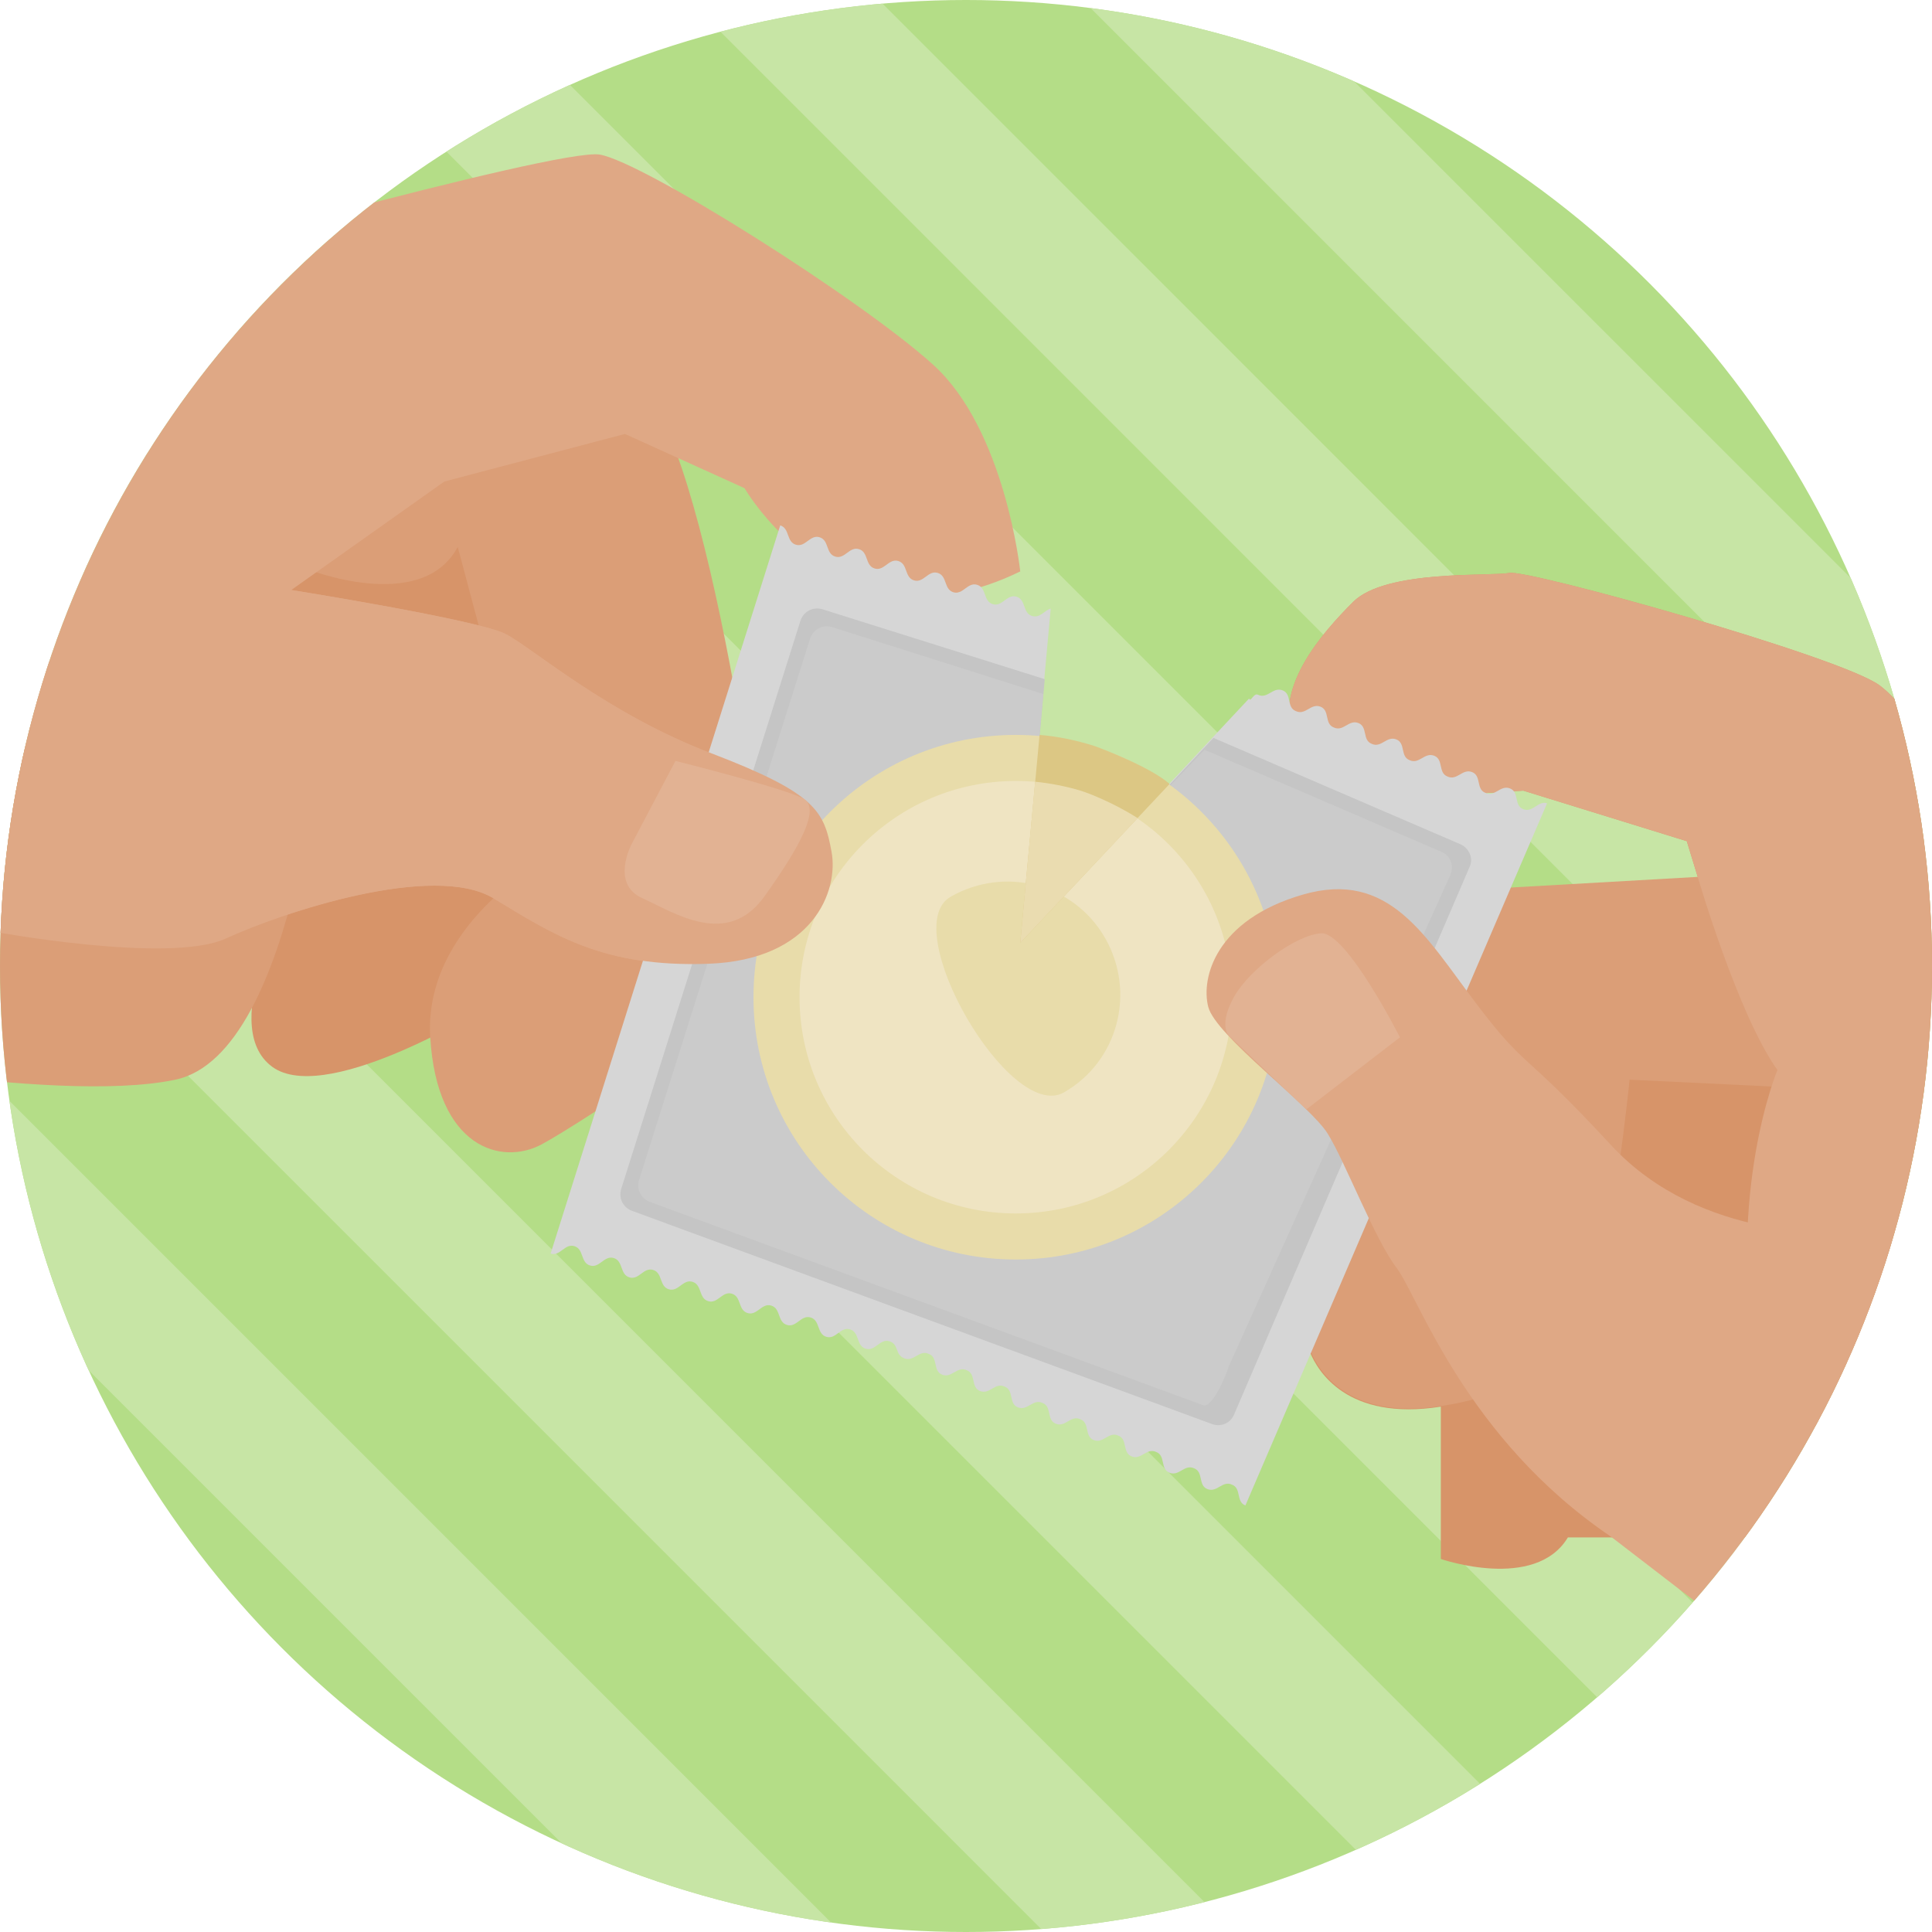<svg version="1.1" xmlns="http://www.w3.org/2000/svg" xmlns:xlink="http://www.w3.org/1999/xlink" x="0px" y="0px" width="260px" height="260px" viewBox="0 0 260 260" xml:space="preserve"><style type="text/css">.st0{clip-path:url(#SVGID_2_);} .st1{fill:#C7E5A5;} .st2{clip-path:url(#SVGID_4_);} .st3{fill:#D79469;} .st4{fill:#DB9E77;} .st5{fill:#DFA885;} .st6{fill:#D6D6D6;} .st7{fill:#C5C5C5;} .st8{fill:#CBCBCB;} .st9{fill:#E8DCAA;} .st10{fill:#EFE4C2;} .st11{fill:#DCC784;} .st12{fill:#EADCB0;} .st13{fill:#E2B293;}</style><g id="Fondo_x5F_Si"><defs><circle id="SVGID_1_" cx="130" cy="130" r="130"/></defs><use xlink:href="#SVGID_1_" overflow="visible" fill="#B4DD87"/><clipPath id="SVGID_2_"><use xlink:href="#SVGID_1_" overflow="visible"/></clipPath><g class="st0"><path transform="rotate(45.001 209.408 51)" class="st1" d="M66.1 41.9h286.5V60H66.1z"/><path transform="rotate(45.001 50.38 210.031)" class="st1" d="M-92.9 201h286.5v18.1H-92.9z"/><path transform="rotate(45.001 76.885 183.526)" class="st1" d="M-66.4 174.5h286.5v18.1H-66.4z"/><path transform="rotate(45.001 103.39 157.02)" class="st1" d="M-39.9 148h286.5v18.1H-39.9z"/><path transform="rotate(45.001 129.894 130.515)" class="st1" d="M-13.4 121.5h286.5v18.1H-13.4z"/><path transform="rotate(45.001 156.399 104.01)" class="st1" d="M13.1 94.9h286.5V113H13.1z"/><path transform="rotate(45.001 182.904 77.505)" class="st1" d="M39.6 68.4h286.5v18.1H39.6z"/></g></g><g id="Si_x5F_01"><defs><circle id="SVGID_3_" cx="130" cy="130" r="130"/></defs><clipPath id="SVGID_4_"><use xlink:href="#SVGID_3_" overflow="visible"/></clipPath><g class="st2"><path class="st3" d="M269.5 114.6s-11.2-18.5-16.6-22.4c-5.4-3.9-47.3-15.6-49.8-15.1-2.4.5-16.6-.5-21 3.9s-10.2 11.2-8.3 17.6c2 6.3 15.6 8.8 15.6 8.8l15.6-1 22 6.8 1.5 4.9-35.1 2s-12.2 48.3-13.2 51.2c-1 2.9-4.9 8.3-3.9 10.7 1 2.4 4.9 9.3 17.6 7.3v20.5s12.7 4.4 17.1-2.9h59.5l-1-92.3z"/><path class="st4" d="M213.9 176.5c3.4-10.7 5.4-31.2 5.4-31.2l31.2 1.5-10.7-34.2-12.6.8 1.4 4.6-35.1 2s-12.2 48.3-13.2 51.2c-1 2.9-4.9 8.3-3.9 10.7 1 2.4 4.9 9.3 17.6 7.3-.1 0 16.5-1.9 19.9-12.7z"/><path class="st3" d="M39.2 120.4s-9.8 17.1-2.9 22.9c6.8 5.9 28.3-7.3 28.3-7.3s16.1-8.8 14.6-31.2-12.7-40.5-12.7-40.5l-34.2 2.9 6.9 53.2z"/><path class="st4" d="M41.1 76.5s15.6 6.3 20.5-2.9L72.9 116s-15.9 8.7-15 23.6 9.6 17.3 15 14.4c5.4-2.9 29.8-19 30.7-22.9 1-3.9-6.8-63.9-16.1-77.6s-46.8-5.8-46.4 23z"/><path class="st5" d="M39.2 79.4l20.6-14.6 24.3-6.4 16.1 7.3s13.2 22.9 37.1 11.2c0 0-2-19-11.7-27.8s-39-27.3-44.9-28.3C74.8 19.9 14.3 37 14.3 37l-33.2 32.7-24.4 20.5 11.2 50.7 30.7-15.6s24.1 4.5 31.7 1c7.6-3.5 28-10.3 36.1-5.4s14.7 9.3 28.8 8.8 17.6-9.8 16.6-15.1c-1-5.4-2-7.8-16.1-13.2C81.6 96 71.7 87.2 68 85.3c-3.8-1.9-28.8-5.9-28.8-5.9zM269.5 114.6s-11.2-18.5-16.6-22.4c-5.4-3.9-47.3-15.6-49.8-15.1-2.4.5-16.6-.5-21 3.9s-10.2 11.2-8.3 17.6c2 6.3 15.6 8.8 15.6 8.8l15.6-1 22 6.8 1.5 4.9s5.4 18.5 10.7 25.9c0 0-6.8 16.1-2.9 39.5 2.5 14.7 20.7 8.1 33.9 1.1l-.7-70z"/><path class="st4" d="M43.6 95s-3.4 46.8-20 50.3-55.6-4.4-55.6-4.4S-15.9 88.1 43.6 95z"/><path class="st6" d="M205 108.9c-1.3-.5-.5-2.3-1.8-2.8s-2 1.2-3.3.6c-1.3-.5-.5-2.3-1.8-2.8s-2 1.2-3.3.6c-1.3-.5-.5-2.3-1.8-2.8s-2 1.2-3.3.6c-1.3-.5-.5-2.3-1.8-2.8s-2 1.2-3.3.6c-1.3-.5-.5-2.3-1.8-2.8s-2 1.2-3.3.6c-1.3-.5-.5-2.3-1.8-2.8s-2 1.2-3.3.6c-1.3-.5-.5-2.3-1.8-2.8s-2 1.2-3.3.6c-.6-.3-1 1.1-1.2.5l-30.8 32.9 4.1-45c-.8.2-1.4 1.3-2.5 1-1.3-.4-.8-2.2-2.1-2.6-1.3-.4-1.9 1.4-3.2 1-1.3-.4-.8-2.2-2.1-2.6-1.3-.4-1.9 1.4-3.2 1-1.3-.4-.8-2.2-2.1-2.6-1.3-.4-1.9 1.4-3.2 1-1.3-.4-.8-2.2-2.1-2.6-1.3-.4-1.9 1.4-3.2 1-1.3-.4-.8-2.2-2.1-2.6-1.3-.4-1.9 1.4-3.2 1-1.3-.4-.8-2.2-2.1-2.6-1.3-.4-1.9 1.4-3.2 1-1.3-.4-.8-2.2-2.1-2.6l-30.9 98c1.3.4 1.9-1.4 3.2-1 1.3.4.8 2.2 2.1 2.6 1.3.4 1.9-1.4 3.2-1 1.3.4.8 2.2 2.1 2.6 1.3.4 1.9-1.4 3.2-1 1.3.4.8 2.2 2.1 2.6 1.3.4 1.9-1.4 3.2-1 1.3.4.8 2.2 2.1 2.6 1.3.4 1.9-1.4 3.2-1 1.3.4.8 2.2 2.1 2.6 1.3.4 1.9-1.4 3.2-1 1.3.4.8 2.2 2.1 2.6 1.3.4 1.9-1.4 3.2-1 1.3.4.8 2.2 2.1 2.6 1.3.4 1.9-1.4 3.2-1 1.3.4.8 2.2 2.1 2.6 1.3.4 1.9-1.4 3.2-1 1.3.4.7 1.8 2 2.3 1.3.5 2-1.2 3.3-.6 1.3.5.5 2.3 1.8 2.8s2-1.2 3.3-.6c1.3.5.5 2.3 1.8 2.8s2-1.2 3.3-.6c1.3.5.5 2.3 1.8 2.8s2-1.2 3.3-.6c1.3.5.5 2.3 1.8 2.8s2-1.2 3.3-.6c1.3.5.5 2.3 1.8 2.8s2-1.2 3.3-.6c1.3.5.5 2.3 1.8 2.8s2-1.2 3.3-.6c1.3.5.5 2.3 1.8 2.8s2-1.2 3.3-.6c1.3.5.5 2.3 1.8 2.8s2-1.2 3.3-.6c1.3.5.5 2.3 1.8 2.8l40.6-94.5c-1.2-.4-1.9 1.3-3.2.8z"/><path class="st7" d="M196.5 113.6l-33.2-14.3-25.9 27.6 3.2-35.5-29.9-9.4c-1.3-.4-2.6.3-3 1.6L83.6 160c-.4 1.3.3 2.6 1.6 3l77.8 28.6c1.2.5 2.6 0 3.1-1.3l31.7-73.7c.5-1.1-.1-2.5-1.3-3z"/><path class="st8" d="M193.9 114.6l-31.8-13.7-24.8 26 3.1-33.5-28.4-9c-1.3-.4-2.6.3-3 1.6l-23 72.8c-.4 1.3.3 2.6 1.6 3l74.3 27.3c1.2.5 3.1-4 3.5-5.3l29.8-66.1c.5-1.2 0-2.6-1.3-3.1z"/><circle class="st9" cx="136.7" cy="134.2" r="35.3"/><circle class="st10" cx="136.7" cy="134.2" r="29.1"/><path class="st9" d="M127.9 120.7c7.3-4.2 16.6-1.8 20.8 5.5 4.2 7.3 1.8 16.6-5.5 20.8s-22.5-22.1-15.3-26.3z"/><path class="st11" d="M137.3 126.9l20.1-21.4c-2.5-2.2-8.7-4.6-10.1-5.1-2.5-.8-5-1.3-7.4-1.5l-2.6 28z"/><path class="st12" d="M137.3 126.9l15.8-16.8c-3.3-2.1-6.7-3.4-7.7-3.7-2-.6-4.1-1-6.1-1.2l-2 21.7z"/><path class="st5" d="M248 165.8s-19 1.5-31.2-11.7-11.2-9.9-18.1-19-11.7-18.1-23.4-14.7c-11.7 3.4-13.7 11.2-12.7 15.1 1 3.9 13.7 13.2 16.1 17.1 2.4 3.9 6.3 14.2 9.3 18.1 2.9 3.9 9.3 22.9 28.8 36.1l18.2 14 35.5-14-.4-38.5-22.1-2.5z"/><path class="st13" d="M175.8 149.3l12.6-9.7s-7.2-14.2-10.6-14c-3.4.2-9.6 4.8-11.7 8.5-2.1 3.7-.8 5.2-.8 5.2l10.5 10z"/><path class="st5" d="M-1.3 125.3s24.1 4.5 31.7 1c7.6-3.5 28-10.3 36.1-5.4s14.7 9.3 28.8 8.8 17.6-9.8 16.6-15.1c-1-5.4-2-7.8-16.1-13.2C81.6 96 71.7 87.2 68 85.3c-3.7-1.9-28.8-5.9-28.8-5.9s-69.3 8.3-40.5 45.9z"/><path class="st13" d="M90.9 102.4L85 113.6s-2.9 5.4 1.5 7.3c4.4 2 11.4 6.7 16.4-.3 5-7 7.3-11.6 5.4-13-1.8-1.3-17.4-5.2-17.4-5.2z"/></g></g></svg>